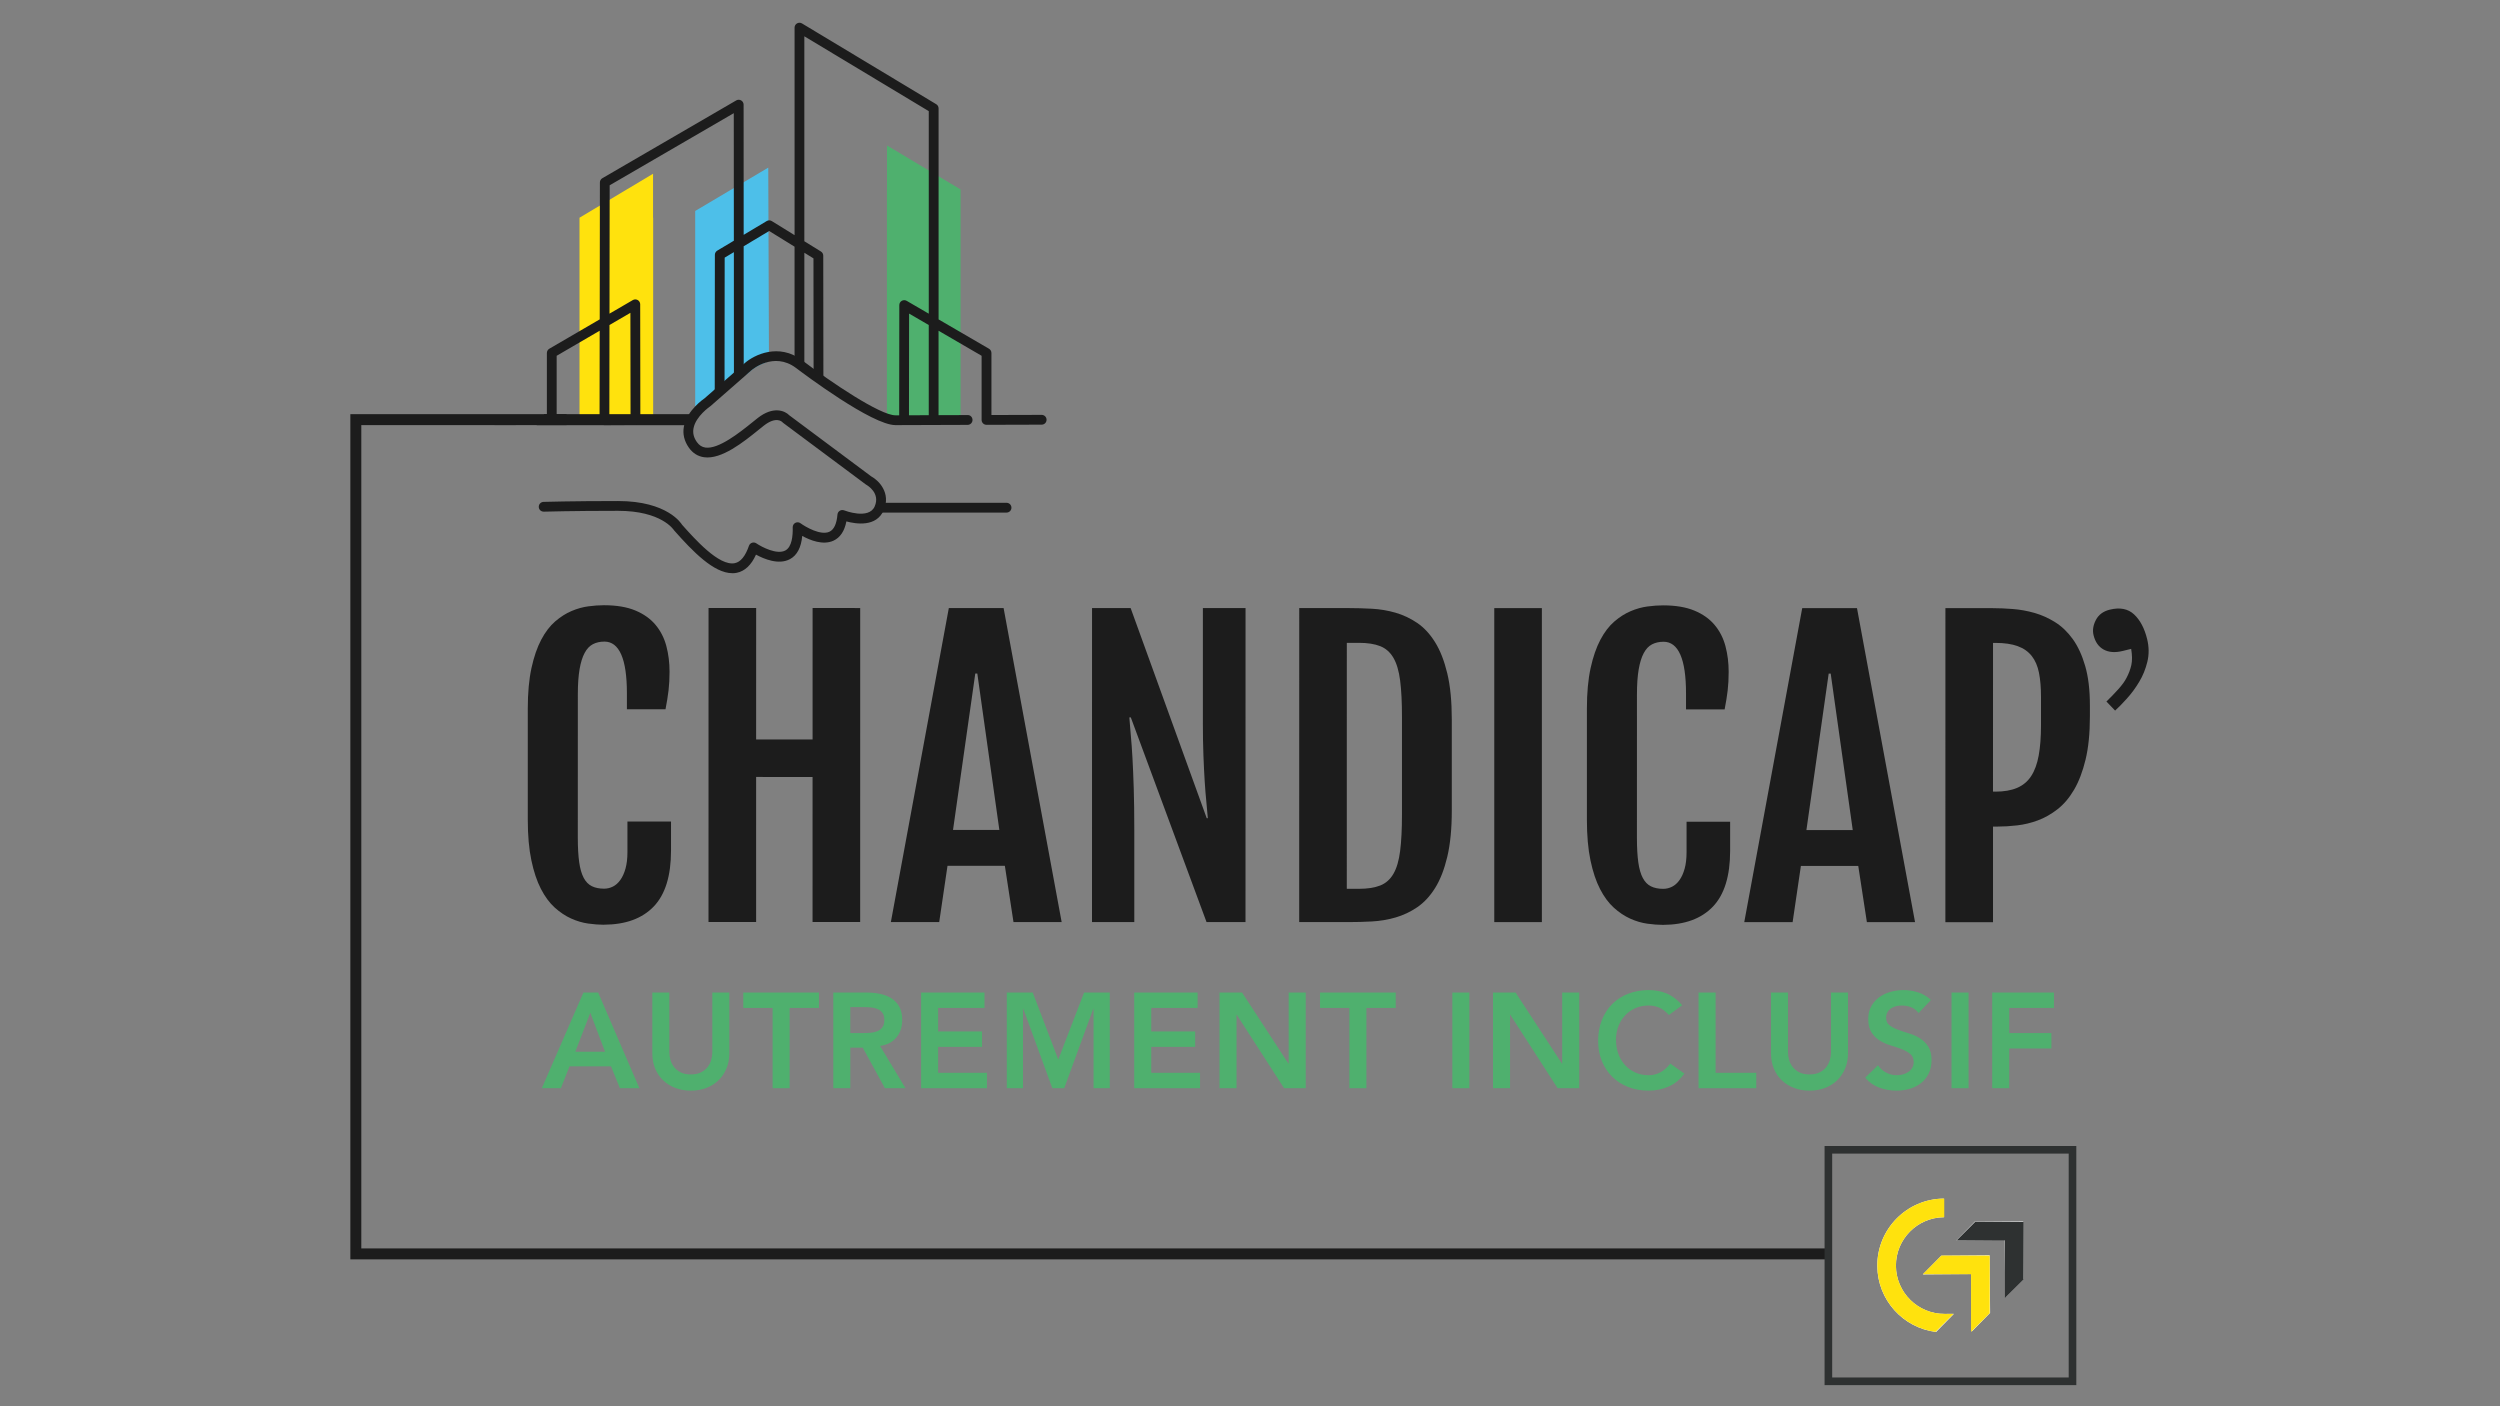 <?xml version="1.0" encoding="UTF-8"?> <svg xmlns="http://www.w3.org/2000/svg" xmlns:xlink="http://www.w3.org/1999/xlink" id="Calque_1" viewBox="0 0 1920 1080"><rect x="0" y="0" width="1920" height="1080" fill="#808080" stroke="none"/><defs><style> .cls-1 { fill: #ffe20d; } .cls-2 { clip-path: url(#clippath-17); } .cls-3 { fill: #2e3131; } .cls-4 { clip-path: url(#clippath-15); } .cls-5 { clip-path: url(#clippath-18); } .cls-6 { clip-path: url(#clippath-9); } .cls-7 { clip-path: url(#clippath-10); } .cls-8 { fill: #fff; } .cls-9 { clip-path: url(#clippath-11); } .cls-10 { stroke: #fff; stroke-miterlimit: 10; stroke-width: 5px; } .cls-10, .cls-11 { fill: none; } .cls-12 { fill: #1c1c1c; } .cls-13 { clip-path: url(#clippath-20); } .cls-14 { clip-path: url(#clippath-8); } .cls-15 { clip-path: url(#clippath-12); } .cls-16 { clip-path: url(#clippath-14); } .cls-17 { clip-path: url(#clippath-19); } .cls-18 { fill: #4fb06e; } .cls-19 { clip-path: url(#clippath-16); } .cls-20 { fill: #4dbfe9; } .cls-21 { clip-path: url(#clippath-13); } </style><clipPath id="clippath-8"><rect class="cls-11" x="-822.67" y="-258" width="3554.31" height="7997.2"></rect></clipPath><clipPath id="clippath-9"><rect class="cls-11" x="-822.67" y="-258" width="3554.31" height="7997.2"></rect></clipPath><clipPath id="clippath-10"><rect class="cls-11" x="-822.67" y="-258" width="3554.31" height="7997.2"></rect></clipPath><clipPath id="clippath-11"><rect class="cls-11" x="-822.67" y="-258" width="3554.31" height="7997.2"></rect></clipPath><clipPath id="clippath-12"><rect class="cls-11" x="-822.67" y="-258" width="3554.31" height="7997.2"></rect></clipPath><clipPath id="clippath-13"><rect class="cls-11" x="-822.67" y="-258" width="3554.31" height="7997.2"></rect></clipPath><clipPath id="clippath-14"><rect class="cls-11" x="-822.67" y="-258" width="3554.31" height="7997.2"></rect></clipPath><clipPath id="clippath-15"><rect class="cls-11" x="-822.67" y="-258" width="3554.31" height="7997.2"></rect></clipPath><clipPath id="clippath-16"><rect class="cls-11" x="-822.67" y="-258" width="3554.31" height="7997.2"></rect></clipPath><clipPath id="clippath-17"><rect class="cls-11" x="-822.67" y="-258" width="3554.31" height="7997.2"></rect></clipPath><clipPath id="clippath-18"><rect class="cls-11" x="-822.67" y="-258" width="3554.31" height="7997.2"></rect></clipPath><clipPath id="clippath-19"><rect class="cls-11" x="-822.67" y="-258" width="3554.31" height="7997.2"></rect></clipPath><clipPath id="clippath-20"><rect class="cls-11" x="-822.67" y="-258" width="3554.31" height="7997.2"></rect></clipPath></defs><g class="cls-14"><path class="cls-10" d="M1986.29,3865.78c-309,61.17-934.37,271-1276.39,311.94-575.91,68.87-973.59,67.01-1563.64-144.62C-2427.22,3468.65-3222.59,1596.96-2658.58,150.81-2069.28-1360.14-488.21-2116.82,956.65-1819.26c173.08,43.69,510.65,151.61,671.69,226.17,302.34,140.01,600.16,288.97,967.18,764.63,713.76,925.03,1520.1,397.87,2122.23,1367.33,600.1,966.17,165,2098.44-800.87,2688.64-600.26,366.82-1410.62,535.38-1930.59,638.26"></path><path class="cls-10" d="M2595.66,3972.61c-305.38,77.26-918.92,319.53-1258.33,378.31-571.53,98.92-968.76,117.88-1569.08-62.58-1600.89-481.32-2493.13-2308.8-2005.57-3782.47C-1727.9-1033.84-188.58-1872.23,1269.9-1650.71c175.13,34.57,517.89,124.67,682.61,190.71,309.26,123.99,614.47,257.16,1005.88,712.96,761.2,886.39,1538.86,317.76,2190.91,1254.37,649.85,933.43,274.59,2086.91-659.07,2726.85-580.25,397.74-1380.68,608.47-1894.56,738.42"></path><path class="cls-20" d="M575.13,286.2l-.09-.05c4.75-4.36,9.53-6.54,12.55-7.59,1.03-.6,1.63-.94,1.63-.94l1.34-.74-.53-148.15-56.11,33.29v155.02l7.82-5.31c9.37-9.35,23.09-18.91,33.4-25.52"></path></g><polygon class="cls-12" points="1401.64 958.79 277.48 958.79 277.48 326.49 435.16 326.49 435.16 318.08 269.07 318.08 269.07 967.2 1401.64 967.2 1401.64 958.79"></polygon><g class="cls-6"><path class="cls-12" d="M463.93,710.21c-3.77,0-7.84-.31-12.21-.92-4.38-.62-8.76-1.91-13.14-3.89-4.37-1.98-8.56-4.78-12.57-8.4-4-3.62-7.53-8.4-10.58-14.33-3.07-5.93-5.51-13.25-7.34-21.96-1.83-8.7-2.75-19.08-2.75-31.13v-85.42c.01-12.14.95-22.52,2.84-31.13,1.88-8.61,4.38-15.86,7.49-21.74,3.11-5.88,6.68-10.57,10.73-14.05,4.04-3.48,8.24-6.14,12.57-7.98,4.33-1.84,8.64-3.04,12.92-3.6,4.28-.56,8.26-.85,11.93-.85,9.6,0,17.63,1.35,24.07,4.03,6.45,2.68,11.63,6.36,15.53,11.01,3.9,4.66,6.68,10.1,8.33,16.31,1.65,6.21,2.46,12.8,2.46,19.76,0,5.18-.26,9.96-.77,14.33-.52,4.38-1.3,9.2-2.33,14.47h-29.65v-12.29c0-13.27-1.46-23.2-4.37-29.79-2.92-6.59-7.2-9.89-12.84-9.89-3.39,0-6.35.66-8.89,1.98-2.55,1.32-4.66,3.55-6.35,6.71-1.7,3.15-3,7.32-3.89,12.49-.89,5.18-1.34,11.63-1.34,19.34l-.02,110.13c0,7.53.36,13.79,1.06,18.78.71,4.99,1.86,8.99,3.46,12,1.6,3.02,3.69,5.16,6.28,6.43,2.59,1.27,5.72,1.9,9.39,1.9,2.35,0,4.61-.54,6.78-1.62,2.16-1.08,4.07-2.78,5.71-5.09,1.65-2.3,2.97-5.22,3.96-8.75.98-3.53,1.48-7.7,1.48-12.5v-23.58s33.47,0,33.47,0v22.31c0,19.39-4.44,33.7-13.28,42.92-8.85,9.22-21.56,13.88-38.12,13.97"></path></g><polygon class="cls-12" points="544.16 466.95 580.73 466.96 580.71 567.91 624.06 567.92 624.07 466.96 660.64 466.97 660.61 708.12 624.04 708.11 624.05 596.72 580.71 596.71 580.7 708.11 544.13 708.11 544.16 466.95"></polygon><path class="cls-12" d="M767.5,637.4l-16.93-120.15h-1.55l-17.1,120.15h35.58ZM728.69,466.98h42.07s44.59,241.16,44.59,241.16h-36.99s-6.63-43.21-6.63-43.21h-44.05s-6.36,43.19-6.36,43.19h-37.13l44.51-241.15Z"></path><g class="cls-7"><path class="cls-12" d="M838.68,466.99h29.65s58.44,161.39,58.44,161.39h.84c-.28-3.76-.66-7.95-1.13-12.57-.47-4.61-.9-9.86-1.27-15.74-.38-5.88-.7-12.54-.98-19.98-.28-7.43-.42-15.81-.42-25.13v-87.96s32.77,0,32.77,0l-.03,241.15h-29.93s-58.15-157.16-58.15-157.16h-1.13c.28,4.24.66,8.82,1.13,13.77.47,4.94.89,10.75,1.27,17.44.38,6.68.7,14.47.98,23.37.28,8.9.42,19.46.42,31.7v70.88s-32.48,0-32.48,0l.03-241.15Z"></path><path class="cls-12" d="M1043.67,682.61c6.59,0,12.02-.85,16.31-2.54,4.28-1.69,7.67-4.68,10.16-8.96,2.5-4.28,4.21-10.11,5.15-17.51.94-7.39,1.42-16.73,1.42-28.02v-74.83c.01-11.3-.46-20.64-1.4-28.03-.94-7.39-2.66-13.22-5.16-17.51-2.49-4.28-5.88-7.27-10.16-8.97-4.29-1.69-9.72-2.54-16.31-2.54h-9.32s-.02,188.91-.02,188.91h9.32ZM997.81,467.01h37.98c5.74,0,11.7.17,17.86.5,6.16.33,12.19,1.34,18.07,3.04,5.88,1.69,11.44,4.31,16.66,7.84,5.23,3.53,9.81,8.47,13.76,14.82,3.96,6.35,7.08,14.36,9.39,24.01,2.3,9.65,3.46,21.44,3.45,35.37v70.03c0,13.93-1.17,25.75-3.47,35.44-2.31,9.69-5.43,17.69-9.39,24-3.96,6.31-8.54,11.23-13.77,14.76-5.22,3.53-10.78,6.14-16.66,7.83-5.88,1.7-11.91,2.7-18.07,3.03-6.17.33-12.12.5-17.86.49h-37.98l.03-241.15Z"></path></g><rect class="cls-12" x="1147.6" y="467.03" width="36.56" height="241.15"></rect><g class="cls-9"><path class="cls-12" d="M1277.33,710.31c-3.77,0-7.84-.31-12.21-.92-4.38-.62-8.76-1.91-13.14-3.89-4.37-1.98-8.56-4.78-12.57-8.4-4-3.62-7.53-8.4-10.58-14.33-3.06-5.93-5.51-13.25-7.34-21.96-1.83-8.71-2.75-19.08-2.75-31.13v-85.42c.01-12.14.95-22.52,2.84-31.13,1.88-8.61,4.38-15.86,7.49-21.74,3.11-5.88,6.68-10.57,10.73-14.05,4.04-3.48,8.24-6.14,12.57-7.97,4.33-1.84,8.64-3.04,12.92-3.6,4.28-.56,8.26-.85,11.93-.85,9.6,0,17.63,1.35,24.07,4.03,6.45,2.68,11.63,6.35,15.53,11.01,3.9,4.66,6.68,10.1,8.33,16.31,1.65,6.21,2.46,12.8,2.46,19.76,0,5.18-.26,9.96-.77,14.33-.52,4.38-1.3,9.2-2.33,14.47h-29.65v-12.29c0-13.27-1.46-23.2-4.37-29.79-2.92-6.59-7.2-9.88-12.84-9.88-3.39,0-6.35.66-8.89,1.98-2.55,1.32-4.66,3.55-6.35,6.71-1.7,3.15-3,7.32-3.89,12.49-.89,5.18-1.34,11.63-1.34,19.34l-.02,110.13c0,7.53.36,13.78,1.06,18.78.71,4.99,1.86,8.99,3.46,12,1.6,3.01,3.69,5.15,6.28,6.42,2.59,1.28,5.72,1.91,9.39,1.91,2.35,0,4.61-.54,6.78-1.62,2.16-1.08,4.07-2.77,5.71-5.08,1.65-2.3,2.97-5.22,3.96-8.75.98-3.53,1.48-7.7,1.48-12.5v-23.58s33.47,0,33.47,0v22.31c0,19.39-4.44,33.7-13.28,42.92-8.85,9.22-21.56,13.88-38.12,13.97"></path></g><path class="cls-12" d="M1422.91,637.48l-16.93-120.15h-1.55s-17.1,120.15-17.1,120.15h35.58ZM1384.1,467.06h42.07s44.59,241.16,44.59,241.16h-36.99s-6.63-43.21-6.63-43.21h-44.05s-6.36,43.2-6.36,43.2h-37.14s44.51-241.15,44.51-241.15Z"></path><g class="cls-15"><path class="cls-12" d="M1532.47,607.98c6.58,0,12.14-.96,16.66-2.89,4.52-1.93,8.12-4.94,10.8-9.04,2.69-4.1,4.62-9.37,5.79-15.81,1.18-6.45,1.77-14.19,1.77-23.23v-21.74c0-7.15-.51-13.34-1.55-18.57-1.04-5.23-2.89-9.53-5.58-12.92-2.68-3.39-6.28-5.91-10.8-7.55-4.52-1.65-10.21-2.48-17.08-2.48h-1.84l-.02,114.22h1.84ZM1494.08,467.07h36.56c4.61,0,9.67.22,15.18.65,5.51.42,11.01,1.41,16.52,2.96,5.51,1.56,10.83,3.94,15.95,7.13,5.13,3.2,9.67,7.55,13.63,13.06,3.95,5.51,7.13,12.4,9.52,20.68,2.4,8.28,3.6,18.36,3.6,30.22v8.47c0,12.9-1.11,23.93-3.32,33.11-2.22,9.18-5.16,16.9-8.83,23.16-3.67,6.26-7.93,11.27-12.77,15.03-4.85,3.77-9.88,6.61-15.11,8.54-5.22,1.93-10.5,3.2-15.81,3.81-5.32.62-10.33.92-15.04.92h-3.53v73.42s-36.58,0-36.58,0l.03-241.15Z"></path></g><path class="cls-18" d="M464.67,807.72l-11.31-29.89-11.52,29.89h22.83ZM448.07,762.27h11.31l31.66,73.48h-14.95l-6.85-16.81h-31.86l-6.64,16.81h-14.63l31.97-73.48Z"></path><g class="cls-21"><path class="cls-18" d="M560.14,808.76c0,4.43-.76,8.43-2.28,11.99-1.52,3.56-3.6,6.59-6.23,9.08-2.63,2.49-5.74,4.41-9.34,5.76-3.6,1.35-7.51,2.02-11.73,2.02s-8.13-.67-11.73-2.02c-3.6-1.35-6.73-3.27-9.39-5.76-2.67-2.49-4.74-5.52-6.23-9.08-1.49-3.56-2.23-7.56-2.23-11.99v-46.49h13.08v46.08c0,1.8.27,3.68.83,5.65.55,1.97,1.47,3.79,2.75,5.45,1.28,1.66,2.97,3.03,5.08,4.1,2.11,1.07,4.72,1.61,7.84,1.61s5.72-.54,7.84-1.61c2.11-1.07,3.8-2.44,5.08-4.1,1.28-1.66,2.19-3.48,2.75-5.45.55-1.97.83-3.85.83-5.65v-46.08h13.07v46.49Z"></path></g><polygon class="cls-18" points="593.36 774.1 570.84 774.1 570.84 762.27 628.96 762.27 628.96 774.1 606.43 774.1 606.43 835.75 593.36 835.75 593.36 774.1"></polygon><g class="cls-16"><path class="cls-18" d="M663.2,793.4c1.87,0,3.74-.09,5.6-.26,1.87-.17,3.58-.58,5.14-1.24,1.55-.66,2.82-1.66,3.79-3.01.97-1.35,1.45-3.23,1.45-5.66,0-2.14-.45-3.87-1.35-5.19-.9-1.31-2.08-2.3-3.53-2.95-1.45-.66-3.06-1.09-4.83-1.3-1.76-.21-3.47-.31-5.13-.31h-11.31v19.93h10.17ZM639.96,762.27h25.53c3.53,0,6.93.33,10.22.98,3.28.66,6.21,1.78,8.77,3.37,2.56,1.59,4.6,3.74,6.13,6.44,1.52,2.7,2.29,6.13,2.29,10.27,0,5.33-1.47,9.79-4.41,13.39-2.95,3.6-7.15,5.77-12.61,6.53l19.51,32.49h-15.78l-17.02-31.14h-9.55v31.14h-13.08v-73.48Z"></path></g><polygon class="cls-18" points="707.41 762.27 756.09 762.27 756.09 774.1 720.49 774.1 720.49 792.15 754.22 792.15 754.22 803.99 720.49 803.99 720.49 823.91 757.95 823.91 757.95 835.75 707.41 835.75 707.41 762.27"></polygon><polygon class="cls-18" points="773.21 762.27 793.14 762.27 812.76 813.74 832.58 762.27 852.3 762.27 852.3 835.75 839.85 835.75 839.85 774.72 839.64 774.72 817.33 835.75 808.19 835.75 785.88 774.72 785.67 774.72 785.67 835.75 773.21 835.75 773.21 762.27"></polygon><polygon class="cls-18" points="871.08 762.27 919.76 762.27 919.76 774.1 884.16 774.1 884.16 792.15 917.89 792.15 917.89 803.99 884.16 803.99 884.16 823.91 921.63 823.91 921.63 835.75 871.08 835.75 871.08 762.27"></polygon><polygon class="cls-18" points="936.57 762.27 953.9 762.27 989.51 816.86 989.71 816.86 989.71 762.27 1002.79 762.27 1002.79 835.75 986.19 835.75 949.86 779.39 949.65 779.39 949.65 835.75 936.57 835.75 936.57 762.27"></polygon><polygon class="cls-18" points="1036.31 774.1 1013.79 774.1 1013.79 762.27 1071.91 762.27 1071.91 774.1 1049.39 774.1 1049.39 835.75 1036.31 835.75 1036.31 774.1"></polygon><rect class="cls-18" x="1115.4" y="762.27" width="13.08" height="73.48"></rect><polygon class="cls-18" points="1146.64 762.27 1163.97 762.27 1199.57 816.86 1199.77 816.86 1199.77 762.27 1212.85 762.27 1212.85 835.75 1196.25 835.75 1159.92 779.39 1159.71 779.39 1159.71 835.75 1146.64 835.75 1146.64 762.27"></polygon><g class="cls-4"><path class="cls-18" d="M1281.76,779.5c-2.7-2.91-5.31-4.84-7.83-5.81-2.53-.97-5.07-1.46-7.63-1.46-3.81,0-7.25.68-10.33,2.03-3.08,1.35-5.72,3.22-7.94,5.6-2.21,2.39-3.92,5.17-5.13,8.36-1.21,3.18-1.82,6.61-1.82,10.27,0,3.95.6,7.58,1.82,10.9,1.21,3.32,2.92,6.2,5.13,8.61,2.22,2.43,4.86,4.32,7.94,5.71,3.08,1.38,6.52,2.07,10.33,2.07,2.97,0,5.86-.71,8.66-2.12,2.8-1.42,5.41-3.68,7.84-6.8l10.79,7.68c-3.32,4.56-7.37,7.89-12.14,9.96-4.78,2.08-9.86,3.11-15.26,3.11-5.68,0-10.88-.91-15.62-2.75-4.74-1.83-8.82-4.43-12.25-7.78-3.42-3.36-6.11-7.39-8.05-12.1-1.94-4.7-2.9-9.93-2.9-15.67s.96-11.23,2.9-16.04c1.94-4.81,4.62-8.91,8.05-12.3,3.43-3.39,7.51-6,12.25-7.84,4.74-1.83,9.94-2.75,15.62-2.75,4.98,0,9.6.89,13.86,2.65,4.25,1.76,8.21,4.76,11.88,8.98l-10.17,7.48Z"></path></g><polygon class="cls-18" points="1304.49 762.27 1317.57 762.27 1317.57 823.91 1348.81 823.91 1348.81 835.75 1304.49 835.75 1304.49 762.27"></polygon><g class="cls-19"><path class="cls-18" d="M1419.28,808.76c0,4.43-.76,8.43-2.28,11.99-1.52,3.56-3.6,6.59-6.23,9.08-2.63,2.49-5.74,4.41-9.34,5.76-3.6,1.35-7.51,2.02-11.73,2.02s-8.13-.67-11.73-2.02c-3.6-1.35-6.73-3.27-9.39-5.76-2.67-2.49-4.74-5.52-6.23-9.08-1.49-3.56-2.23-7.56-2.23-11.99v-46.49h13.08v46.08c0,1.8.27,3.68.83,5.65.55,1.97,1.47,3.79,2.75,5.45,1.28,1.66,2.97,3.03,5.08,4.1,2.11,1.07,4.72,1.61,7.84,1.61s5.72-.54,7.84-1.61c2.11-1.07,3.8-2.44,5.08-4.1,1.28-1.66,2.19-3.48,2.75-5.45.55-1.97.83-3.85.83-5.65v-46.08h13.07v46.49Z"></path><path class="cls-18" d="M1473.45,778.04c-1.39-2-3.24-3.47-5.55-4.41-2.32-.93-4.76-1.4-7.32-1.4-1.52,0-2.99.17-4.41.52-1.42.35-2.7.9-3.84,1.66-1.14.76-2.06,1.75-2.75,2.96-.69,1.21-1.04,2.65-1.04,4.31,0,2.49.86,4.4,2.59,5.71,1.73,1.31,3.87,2.46,6.44,3.42,2.56.97,5.36,1.91,8.41,2.8,3.04.9,5.84,2.14,8.41,3.73,2.56,1.59,4.71,3.71,6.44,6.33,1.73,2.63,2.59,6.12,2.59,10.49,0,3.94-.73,7.38-2.18,10.32-1.46,2.94-3.41,5.39-5.87,7.32-2.46,1.94-5.31,3.39-8.56,4.36-3.26.97-6.68,1.45-10.28,1.45-4.56,0-8.96-.76-13.18-2.28-4.22-1.52-7.85-4.08-10.9-7.68l9.86-9.55c1.59,2.43,3.69,4.31,6.28,5.66,2.59,1.35,5.34,2.02,8.25,2.02,1.52,0,3.04-.2,4.57-.62,1.52-.42,2.91-1.04,4.15-1.87,1.25-.83,2.25-1.88,3.01-3.16.76-1.28,1.14-2.75,1.14-4.41,0-2.7-.86-4.77-2.59-6.23-1.73-1.45-3.88-2.68-6.44-3.68-2.56-1-5.36-1.95-8.41-2.85-3.05-.9-5.85-2.13-8.41-3.69-2.56-1.56-4.71-3.63-6.44-6.23-1.73-2.59-2.59-6.07-2.59-10.43,0-3.8.78-7.09,2.34-9.86,1.55-2.76,3.6-5.07,6.12-6.9,2.52-1.83,5.41-3.2,8.66-4.1,3.25-.9,6.57-1.35,9.97-1.35,3.87,0,7.62.59,11.26,1.77,3.63,1.18,6.9,3.11,9.81,5.81l-9.55,10.06Z"></path></g><rect class="cls-18" x="1498.77" y="762.27" width="13.08" height="73.48"></rect><polygon class="cls-18" points="1530.01 762.27 1577.44 762.27 1577.44 774.1 1543.09 774.1 1543.09 793.4 1575.47 793.4 1575.47 805.23 1543.09 805.23 1543.09 835.75 1530.01 835.75 1530.01 762.27"></polygon><polygon class="cls-18" points="737.73 285.99 737.73 145.51 681.23 111.74 681.23 145.51 681.15 145.51 681.15 285.99 681.13 285.99 681.13 321.8 737.73 321.8 737.73 285.99 737.73 285.99"></polygon><polygon class="cls-1" points="501.55 167.22 501.55 133.44 445.05 167.22 445.05 319.87 501.63 319.87 501.63 167.22 501.55 167.22"></polygon><g class="cls-2"><path class="cls-12" d="M531.11,326.53h-118.69c-1.08,0-1.96-1.68-1.96-3.76s.88-3.76,1.96-3.76h118.69c1.08,0,1.96,1.68,1.96,3.76s-.88,3.76-1.96,3.76"></path><path class="cls-12" d="M773.03,393.66h-96.88c-2.08,0-3.76-1.68-3.76-3.76s1.68-3.76,3.76-3.76h96.88c2.08,0,3.76,1.68,3.76,3.76s-1.68,3.76-3.76,3.76"></path><path class="cls-12" d="M1649,490.82c1.48,6.03,1.53,11.86.15,17.48-1.38,5.63-3.45,10.72-6.21,15.27-2.74,4.65-5.93,8.99-9.59,13.04-3.66,4.05-6.65,7.09-8.96,9.11l-6.65-6.95c3.21-3.11,6.24-6.26,9.1-9.43,2.86-3.18,4.94-6.04,6.25-8.59,1.79-3.35,3.06-6.69,3.79-10.02.73-3.33.69-7.46-.14-12.4l-6.58,1.62c-5.76,1.41-10.6,1.05-14.51-1.08-3.92-2.14-6.51-5.82-7.79-11.03-.92-3.75-.33-7.65,1.78-11.7,2.1-4.05,5.67-6.7,10.7-7.93,7.76-1.91,13.98-.69,18.63,3.64,4.65,4.34,8,10.66,10.04,18.98"></path></g><polygon class="cls-8" points="1528.05 964.04 1490.94 964.34 1476.72 978.78 1513.83 978.49 1514.18 1022.76 1528.4 1008.32 1528.05 964.04"></polygon><polygon class="cls-8" points="1553.86 937.83 1516.75 938.12 1502.53 952.56 1539.64 952.27 1539.99 996.55 1554.21 982.1 1553.86 937.83"></polygon><g class="cls-5"><path class="cls-8" d="M1493.48,1009.08c-20.46.16-37.24-16.36-37.41-36.82-.16-20.46,16.36-37.24,36.82-37.4l-.11-14.33c-28.36.22-51.26,23.48-51.03,51.85.21,26.1,19.92,47.51,45.16,50.6l13.74-13.95-7.16.06Z"></path></g><polygon class="cls-1" points="1528.1 964.29 1491 964.29 1476.68 978.61 1513.77 978.61 1513.77 1022.87 1528.1 1008.55 1528.1 964.29"></polygon><polygon class="cls-3" points="1554.1 938.28 1517.01 938.28 1502.68 952.6 1539.78 952.6 1539.78 996.87 1554.1 982.54 1554.1 938.28"></polygon><g class="cls-17"><path class="cls-1" d="M1493.19,1009.03c-20.46,0-37.1-16.64-37.1-37.1s16.64-37.1,37.1-37.1v-14.32c-28.36,0-51.42,23.07-51.42,51.42,0,26.09,19.54,47.65,44.74,50.94l13.84-13.84h-7.16Z"></path></g><path class="cls-3" d="M1594.61,880.11h-193.34v183.65h193.34s0-183.65,0-183.65ZM1588.76,1057.91h-181.64v-171.95h181.64v171.95Z"></path><rect class="cls-12" x="417.78" y="318.08" width="112.61" height="3.81"></rect><g class="cls-13"><path class="cls-12" d="M562.41,440.21c-14.3,0-30.47-16.81-44.67-32.85-.5-.7-9.74-15.05-43.07-15.05-35.86,0-56.8.65-57.01.65-2.24-.03-3.81-1.57-3.88-3.64-.07-2.08,1.56-3.81,3.64-3.88.21,0,21.25-.65,57.24-.65,38.08,0,48.7,17.45,49.13,18.19,9.65,10.78,28.35,31.98,40.51,29.53,4.5-.89,8.16-5.38,10.89-13.33.38-1.11,1.26-1.98,2.37-2.35,1.12-.37,2.34-.2,3.31.46,4,2.72,15.8,8.99,22.32,5.45,4.97-2.73,5.8-11.16,5.61-17.76-.04-1.43.74-2.76,2.01-3.43,1.27-.68,2.82-.56,3.97.3,3.9,2.85,15.48,9.57,22.18,6.54,3.52-1.6,5.61-6.06,6.22-13.25.1-1.19.76-2.26,1.77-2.88,1.01-.63,2.26-.73,3.37-.3.19.07,18.88,7.36,23.43-3,4.52-10.28-5.51-16.17-6.67-16.8l-63.64-47.41-.61-.57c-.42-.43-4.83-4.63-14.22,2.73-1.26.98-2.65,2.11-4.16,3.33-11.22,9.07-28.29,22.81-41.69,20.92-4.77-.65-8.68-3.11-11.66-7.29-3.62-5.11-4.93-10.59-3.87-16.3,2.31-12.49,15.38-21.33,15.94-21.71l30.65-26.86c7.49-6.63,26.36-15.7,44.09-2.39,22.44,17.03,60.05,42.35,71.82,42.35l55.39-.19c2.14-.13,3.76,1.66,3.78,3.75,0,2.08-1.67,3.77-3.75,3.78l-55.4.19c-18.06,0-70.45-39.38-76.37-43.87-17.27-12.96-33.88,1.42-34.59,2.04l-31.06,27.18c-.49.37-11.4,7.79-13.11,17.13-.68,3.68.18,7.13,2.62,10.56,1.74,2.46,3.88,3.83,6.54,4.2,10.05,1.39,26.33-11.56,35.93-19.31,1.54-1.24,2.97-2.4,4.25-3.4,11.94-9.34,20.87-5.6,24.25-2.06l62.91,46.91c5.58,2.95,15.44,12.67,9.51,26.14-5.62,12.78-20.91,10.51-28.6,8.43-1.45,7.5-4.8,12.48-9.98,14.83-7.94,3.61-17.76-.29-23.93-3.68-.81,8.87-3.94,14.83-9.34,17.78-8.7,4.74-20.13-.12-26.17-3.42-3.6,8.03-8.58,12.72-14.84,13.97-1.12.22-2.24.32-3.38.32"></path><path class="cls-12" d="M484.15,240.24l.11,78.64-16.28.09.09-69.35,16.08-9.37ZM800.03,318.62h0l-38.61.11v-47.65c0-1.34-.71-2.58-1.87-3.25l-38.72-22.53V83.24c0-1.32-.69-2.54-1.82-3.22l-103.08-62.02c-1.16-.7-2.61-.72-3.79-.05-1.18.66-1.91,1.92-1.91,3.27v159.38l-17.48-10.81c-1.2-.74-2.71-.75-3.91-.03l-17.7,10.6-.05-99.99c0-1.34-.72-2.58-1.89-3.26-1.17-.67-2.61-.67-3.76,0l-102.85,59.76c-1.16.67-1.87,1.91-1.87,3.25l-.14,105.15-38.71,22.55c-1.15.68-1.87,1.91-1.87,3.25v47.79l-39.98.07c-2.08,0-3.75,1.69-3.75,3.77s1.69,3.75,3.76,3.75h0l43.73-.07c2.07,0,3.75-1.69,3.75-3.76v-49.38l33.04-19.25-.09,68.74c0,1,.4,1.96,1.11,2.67.71.71,2.01,1.14,2.67,1.1l23.81-.12c2.07-.01,3.74-1.69,3.74-3.76l-.12-88.92c0-1.35-.72-2.59-1.89-3.26-1.17-.68-2.6-.67-3.77.01l-17.92,10.44.13-98.59,95.32-55.39.06,97.95-12.75,7.63c-1.13.68-1.83,1.9-1.83,3.23l-.11,109.44c2.42-2.04,4.95-4.05,7.53-6.01l.11-101.29,7.06-4.23.05,100.26c2.57-1.81,5.1-3.53,7.52-5.12l-.05-99.64,19.6-11.73,19.49,12.05v89.21c2.47,1.09,4.99,2.4,7.52,3.88v-88.44l7,4.33.1,88.63c2.56,1.76,5.08,3.63,7.53,5.53l-.11-96.26c0-1.3-.68-2.51-1.79-3.19l-12.74-7.87V27.87l95.56,57.49v155.55l-16.96-9.87c-1.16-.68-2.59-.68-3.77-.01-1.17.67-1.89,1.91-1.89,3.26l-.1,87.9h7.52l.09-81.36,15.1,8.79v72.57h7.52v-68.19l33.07,19.24v49.26c0,1,.4,1.96,1.1,2.66.71.7,1.66,1.1,2.66,1.1h0l42.38-.12c2.08,0,3.76-1.69,3.75-3.77,0-2.07-1.69-3.75-3.76-3.75"></path></g></svg> 
